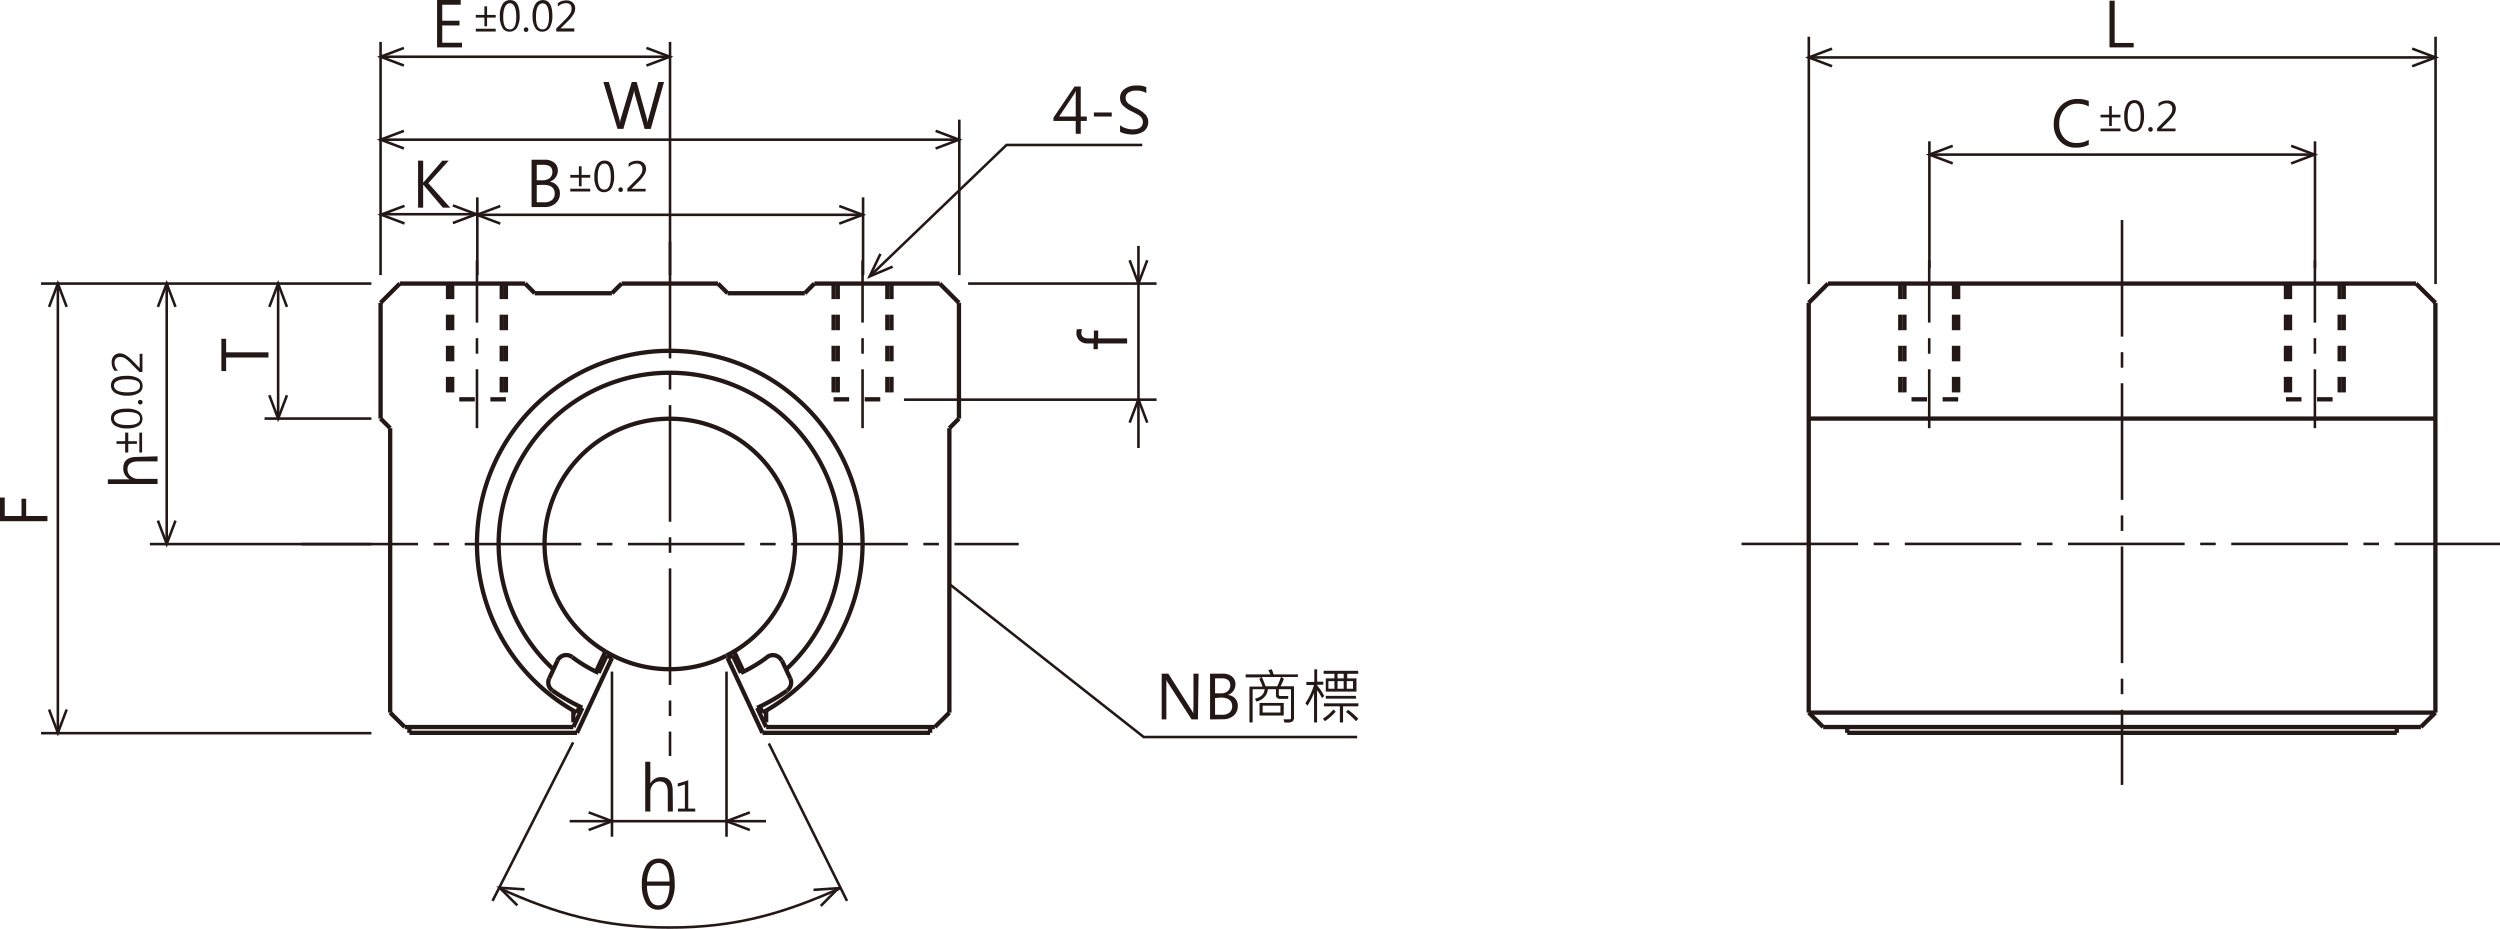 <svg xmlns="http://www.w3.org/2000/svg" xmlns:xlink="http://www.w3.org/1999/xlink" viewBox="0 0 289.43 107.53">
  <defs>
    <style>
      .cls-1, .cls-3, .cls-4, .cls-5, .cls-6, .cls-7 {
        fill: none;
      }

      .cls-2 {
        clip-path: url(#clip-path);
      }

      .cls-3, .cls-4, .cls-5, .cls-6, .cls-7 {
        stroke: #231815;
      }

      .cls-3, .cls-4 {
        stroke-width: 0.5px;
      }

      .cls-4 {
        stroke-dasharray: 1.8 1.8;
      }

      .cls-5, .cls-6, .cls-7 {
        stroke-width: 0.3px;
      }

      .cls-5 {
        stroke-dasharray: 7.2 1.8 1.8 1.8;
      }

      .cls-6 {
        stroke-dasharray: 13.5 1.8 1.8 1.8;
      }

      .cls-8 {
        fill: #231815;
      }
    </style>
    <clipPath id="clip-path" transform="translate(-4.51 -4.51)">
      <rect class="cls-1" width="295.53" height="113.49"/>
    </clipPath>
  </defs>
  <title>資產 1</title>
  <g id="圖層_2" data-name="圖層 2">
    <g id="圖層_1-2" data-name="圖層 1">
      <g class="cls-2">
        <line class="cls-3" x1="108.79" y1="32.83" x2="111.02" y2="35.06"/>
        <line class="cls-3" x1="84.24" y1="33.95" x2="93.17" y2="33.95"/>
        <line class="cls-3" x1="111.02" y1="35.06" x2="111.02" y2="48.46"/>
        <line class="cls-4" x1="226.7" y1="32.83" x2="226.7" y2="46.23"/>
        <line class="cls-4" x1="220" y1="32.83" x2="220" y2="46.23"/>
        <line class="cls-5" x1="223.35" y1="30.15" x2="223.35" y2="49.57"/>
        <line class="cls-4" x1="96.51" y1="46.23" x2="103.21" y2="46.23"/>
        <line class="cls-4" x1="102.73" y1="32.83" x2="102.73" y2="46.23"/>
        <line class="cls-4" x1="96.99" y1="32.83" x2="96.99" y2="46.23"/>
        <line class="cls-4" x1="96.51" y1="32.83" x2="96.51" y2="46.23"/>
        <line class="cls-4" x1="103.21" y1="32.83" x2="103.21" y2="46.23"/>
        <line class="cls-5" x1="99.86" y1="30.15" x2="99.86" y2="49.57"/>
        <line class="cls-3" x1="279.71" y1="32.83" x2="281.95" y2="35.06"/>
        <line class="cls-3" x1="209.4" y1="48.46" x2="281.95" y2="48.46"/>
        <line class="cls-3" x1="211.63" y1="32.83" x2="279.71" y2="32.83"/>
        <line class="cls-3" x1="211.63" y1="32.83" x2="209.4" y2="35.06"/>
        <line class="cls-4" x1="226.7" y1="46.23" x2="220" y2="46.23"/>
        <line class="cls-4" x1="220.48" y1="32.83" x2="220.48" y2="46.23"/>
        <line class="cls-4" x1="226.22" y1="32.83" x2="226.22" y2="46.23"/>
        <line class="cls-3" x1="88.27" y1="84.84" x2="84.23" y2="76.17"/>
        <line class="cls-3" x1="213.86" y1="84.17" x2="213.86" y2="84.84"/>
        <line class="cls-3" x1="277.48" y1="84.17" x2="277.48" y2="84.84"/>
        <line class="cls-3" x1="281.95" y1="82.5" x2="280.27" y2="84.17"/>
        <line class="cls-3" x1="213.86" y1="84.84" x2="277.48" y2="84.84"/>
        <line class="cls-3" x1="211.07" y1="84.17" x2="280.27" y2="84.17"/>
        <line class="cls-3" x1="209.4" y1="82.5" x2="281.95" y2="82.5"/>
        <line class="cls-3" x1="86.08" y1="77.76" x2="84.99" y2="75.42"/>
        <line class="cls-3" x1="88.3" y1="82.53" x2="87.97" y2="81.81"/>
        <path class="cls-3" d="M92.17,86.46a21.81,21.81,0,0,0,3.47-2" transform="translate(-4.51 -4.51)"/>
        <path class="cls-3" d="M95,81a1.08,1.08,0,0,0-.44-.48,1.06,1.06,0,0,0-.63-.16,1.13,1.13,0,0,0-.61.22" transform="translate(-4.51 -4.51)"/>
        <path class="cls-3" d="M95.64,84.44a1.16,1.16,0,0,0,.43-.63,1.14,1.14,0,0,0-.07-.75" transform="translate(-4.51 -4.51)"/>
        <path class="cls-3" d="M90.29,82.41a17.1,17.1,0,0,0,3.07-1.84" transform="translate(-4.51 -4.51)"/>
        <line class="cls-6" x1="201.62" y1="62.97" x2="289.43" y2="62.97"/>
        <line class="cls-3" x1="209.4" y1="82.5" x2="211.07" y2="84.17"/>
        <line class="cls-4" x1="264.65" y1="46.23" x2="271.34" y2="46.23"/>
        <line class="cls-4" x1="270.87" y1="32.83" x2="270.87" y2="46.23"/>
        <line class="cls-4" x1="265.12" y1="32.83" x2="265.12" y2="46.23"/>
        <line class="cls-4" x1="264.65" y1="32.83" x2="264.65" y2="46.23"/>
        <line class="cls-4" x1="271.34" y1="32.83" x2="271.34" y2="46.23"/>
        <line class="cls-5" x1="268" y1="30.15" x2="268" y2="49.57"/>
        <line class="cls-3" x1="109.91" y1="49.57" x2="111.02" y2="48.46"/>
        <line class="cls-3" x1="94.28" y1="32.83" x2="108.79" y2="32.83"/>
        <line class="cls-3" x1="83.12" y1="32.83" x2="84.24" y2="33.95"/>
        <line class="cls-3" x1="93.17" y1="33.95" x2="94.28" y2="32.83"/>
        <path class="cls-3" d="M70.74,80.57a1.16,1.16,0,0,0-.62-.22,1.08,1.08,0,0,0-.63.16,1.14,1.14,0,0,0-.44.48" transform="translate(-4.51 -4.51)"/>
        <path class="cls-3" d="M70.74,80.57a16.76,16.76,0,0,0,3.07,1.84" transform="translate(-4.51 -4.51)"/>
        <path class="cls-3" d="M68.45,84.44a22.26,22.26,0,0,0,3.47,2" transform="translate(-4.51 -4.51)"/>
        <line class="cls-3" x1="71.96" y1="32.83" x2="70.84" y2="33.95"/>
        <line class="cls-3" x1="61.91" y1="33.95" x2="60.8" y2="32.83"/>
        <line class="cls-3" x1="46.29" y1="32.83" x2="44.06" y2="35.06"/>
        <line class="cls-3" x1="70.84" y1="33.95" x2="61.91" y2="33.95"/>
        <line class="cls-3" x1="44.06" y1="35.06" x2="44.06" y2="48.46"/>
        <line class="cls-4" x1="58.57" y1="46.23" x2="51.87" y2="46.23"/>
        <line class="cls-4" x1="52.35" y1="32.83" x2="52.35" y2="46.23"/>
        <line class="cls-4" x1="58.09" y1="32.83" x2="58.09" y2="46.23"/>
        <line class="cls-4" x1="58.57" y1="32.83" x2="58.57" y2="46.23"/>
        <line class="cls-4" x1="51.87" y1="32.83" x2="51.87" y2="46.23"/>
        <line class="cls-3" x1="45.17" y1="49.57" x2="44.06" y2="48.46"/>
        <line class="cls-3" x1="60.8" y1="32.83" x2="46.29" y2="32.83"/>
        <line class="cls-5" x1="55.22" y1="30.15" x2="55.22" y2="49.57"/>
        <line class="cls-3" x1="88.7" y1="82.3" x2="88.7" y2="83.62"/>
        <line class="cls-3" x1="108.23" y1="84.17" x2="109.91" y2="82.5"/>
        <line class="cls-3" x1="88.7" y1="84.17" x2="108.23" y2="84.17"/>
        <line class="cls-3" x1="107.68" y1="84.17" x2="107.68" y2="84.84"/>
        <line class="cls-3" x1="88.27" y1="84.84" x2="107.68" y2="84.84"/>
        <line class="cls-3" x1="88.7" y1="84.17" x2="87.66" y2="81.95"/>
        <line class="cls-3" x1="91.49" y1="78.55" x2="90.53" y2="76.48"/>
        <line class="cls-3" x1="84.83" y1="75.88" x2="84.23" y2="76.17"/>
        <line class="cls-3" x1="85.78" y1="77.9" x2="84.83" y2="75.88"/>
        <line class="cls-3" x1="71.96" y1="32.83" x2="83.12" y2="32.83"/>
        <line class="cls-6" x1="34.9" y1="62.99" x2="117.94" y2="62.99"/>
        <path class="cls-3" d="M74.6,79.93a14.5,14.5,0,0,0,14,.49" transform="translate(-4.51 -4.51)"/>
        <path class="cls-3" d="M95.52,82a19.81,19.81,0,1,0-26.94,0" transform="translate(-4.51 -4.51)"/>
        <path class="cls-3" d="M92.81,87a22.32,22.32,0,1,0-21.52,0" transform="translate(-4.51 -4.51)"/>
        <path class="cls-3" d="M88.61,80.42a14.5,14.5,0,1,0-14-.49" transform="translate(-4.51 -4.51)"/>
        <line class="cls-6" x1="77.57" y1="28" x2="77.57" y2="87.52"/>
        <line class="cls-3" x1="45.17" y1="49.57" x2="45.17" y2="82.5"/>
        <line class="cls-3" x1="109.91" y1="49.57" x2="109.91" y2="82.5"/>
        <line class="cls-3" x1="281.95" y1="35.06" x2="281.95" y2="82.5"/>
        <line class="cls-6" x1="245.67" y1="25.47" x2="245.67" y2="90.87"/>
        <line class="cls-3" x1="209.4" y1="35.06" x2="209.4" y2="82.5"/>
        <line class="cls-3" x1="66.38" y1="82.3" x2="66.38" y2="83.62"/>
        <line class="cls-3" x1="69.3" y1="77.9" x2="70.25" y2="75.88"/>
        <line class="cls-3" x1="63.58" y1="78.55" x2="64.55" y2="76.48"/>
        <line class="cls-3" x1="66.8" y1="84.84" x2="70.85" y2="76.17"/>
        <line class="cls-3" x1="70.25" y1="75.88" x2="70.85" y2="76.17"/>
        <line class="cls-3" x1="66.38" y1="84.17" x2="67.42" y2="81.95"/>
        <line class="cls-3" x1="66.8" y1="84.84" x2="47.4" y2="84.84"/>
        <line class="cls-3" x1="47.4" y1="84.17" x2="47.4" y2="84.84"/>
        <line class="cls-3" x1="46.85" y1="84.17" x2="45.17" y2="82.5"/>
        <line class="cls-3" x1="66.38" y1="84.17" x2="46.85" y2="84.17"/>
        <line class="cls-3" x1="66.78" y1="82.53" x2="67.11" y2="81.81"/>
        <line class="cls-3" x1="69" y1="77.76" x2="70.09" y2="75.42"/>
        <path class="cls-3" d="M68.09,83.06a1.14,1.14,0,0,0-.07.75,1.16,1.16,0,0,0,.43.63" transform="translate(-4.51 -4.51)"/>
        <line class="cls-7" x1="44.06" y1="4.85" x2="44.06" y2="31.85"/>
        <line class="cls-7" x1="111.06" y1="13.85" x2="111.06" y2="31.85"/>
        <line class="cls-7" x1="77.57" y1="4.85" x2="77.57" y2="31.85"/>
        <line class="cls-7" x1="99.92" y1="22.85" x2="99.92" y2="31.85"/>
        <line class="cls-7" x1="55.26" y1="22.85" x2="55.26" y2="31.85"/>
        <line class="cls-7" x1="112.08" y1="32.83" x2="133.9" y2="32.83"/>
        <line class="cls-7" x1="104.65" y1="46.27" x2="133.9" y2="46.27"/>
        <line class="cls-7" x1="55.22" y1="24.87" x2="99.86" y2="24.87"/>
        <line class="cls-7" x1="44.06" y1="16.17" x2="111.02" y2="16.17"/>
        <line class="cls-7" x1="44.06" y1="6.57" x2="77.54" y2="6.57"/>
        <line class="cls-7" x1="131.8" y1="28.47" x2="131.8" y2="51.87"/>
        <line class="cls-7" x1="70.85" y1="77.75" x2="70.85" y2="96.87"/>
        <line class="cls-7" x1="84.11" y1="77.75" x2="84.11" y2="96.87"/>
        <line class="cls-7" x1="65.95" y1="95.07" x2="88.68" y2="95.07"/>
        <line class="cls-7" x1="4.75" y1="32.83" x2="43" y2="32.83"/>
        <line class="cls-7" x1="4.75" y1="84.88" x2="43" y2="84.88"/>
        <line class="cls-7" x1="17.35" y1="62.99" x2="43" y2="62.99"/>
        <line class="cls-7" x1="30.63" y1="48.46" x2="43" y2="48.46"/>
        <line class="cls-7" x1="32.2" y1="32.83" x2="32.2" y2="48.46"/>
        <line class="cls-7" x1="19.3" y1="32.83" x2="19.3" y2="62.97"/>
        <line class="cls-7" x1="6.7" y1="32.83" x2="6.7" y2="84.84"/>
        <line class="cls-7" x1="57.02" y1="104.3" x2="66.35" y2="85.95"/>
        <line class="cls-7" x1="98.06" y1="104.3" x2="89.01" y2="86.07"/>
        <path class="cls-7" d="M62.21,107.29c6.61,3,12.13,4.6,19.84,4.6s13.21-1.64,19.82-4.59" transform="translate(-4.51 -4.51)"/>
        <polyline class="cls-7" points="132.24 16.78 116.53 16.78 100.68 32"/>
        <polyline class="cls-7" points="103.34 30.87 100.68 32 101.93 29.39"/>
        <polyline class="cls-7" points="46.76 7.59 44.06 6.57 46.76 5.55"/>
        <polyline class="cls-7" points="46.76 17.19 44.06 16.17 46.76 15.15"/>
        <polyline class="cls-7" points="57.92 25.89 55.22 24.87 57.92 23.85"/>
        <polyline class="cls-7" points="86.81 96.09 84.11 95.07 86.81 94.05"/>
        <polyline class="cls-7" points="94.18 103.02 97.06 102.83 95.02 104.88"/>
        <polyline class="cls-7" points="60.73 102.96 57.85 102.78 59.89 104.82"/>
        <polyline class="cls-7" points="74.84 5.55 77.54 6.57 74.84 7.59"/>
        <polyline class="cls-7" points="108.32 15.15 111.02 16.17 108.32 17.19"/>
        <polyline class="cls-7" points="97.16 23.85 99.86 24.87 97.16 25.89"/>
        <polyline class="cls-7" points="68.15 94.05 70.85 95.07 68.15 96.09"/>
        <polyline class="cls-7" points="33.22 45.76 32.2 48.46 31.18 45.76"/>
        <polyline class="cls-7" points="20.32 60.27 19.3 62.97 18.28 60.27"/>
        <polyline class="cls-7" points="7.72 82.14 6.7 84.84 5.68 82.14"/>
        <polyline class="cls-7" points="132.82 30.13 131.8 32.83 130.78 30.13"/>
        <polyline class="cls-7" points="130.78 48.93 131.8 46.23 132.82 48.93"/>
        <polyline class="cls-7" points="31.18 35.53 32.2 32.83 33.22 35.53"/>
        <polyline class="cls-7" points="18.28 35.53 19.3 32.83 20.32 35.53"/>
        <polyline class="cls-7" points="5.68 35.53 6.7 32.83 7.72 35.53"/>
        <path class="cls-8" d="M81.39,14l-1.54,5.44h-.71l-1.13-4a2.53,2.53,0,0,1-.09-.55h0a2.34,2.34,0,0,1-.09.54l-1.15,4H76L74.36,14H75l1.19,4.21a2.54,2.54,0,0,1,.09.54h0a3.42,3.42,0,0,1,.11-.54L77.65,14h.57l1.17,4.24a2.64,2.64,0,0,1,.09.51h0a2.35,2.35,0,0,1,.1-.52L80.73,14Z" transform="translate(-4.51 -4.51)"/>
        <path class="cls-8" d="M66.05,28.48V23h1.53a1.65,1.65,0,0,1,1.09.34,1.1,1.1,0,0,1,.42.9,1.36,1.36,0,0,1-.25.8,1.33,1.33,0,0,1-.69.5h0A1.35,1.35,0,0,1,69,26a1.3,1.3,0,0,1,.33.92,1.44,1.44,0,0,1-.5,1.13,1.83,1.83,0,0,1-1.25.43Zm.6-4.89v1.79h.66a1.29,1.29,0,0,0,.85-.26.89.89,0,0,0,.3-.72c0-.54-.35-.81-1.06-.81Zm0,2.34v2h.89a1.34,1.34,0,0,0,.88-.27.93.93,0,0,0,.31-.75c0-.65-.44-1-1.34-1Z" transform="translate(-4.51 -4.51)"/>
        <g>
          <path class="cls-8" d="M72.84,25.08h-1v1h-.31v-1h-1v-.32h1v-1h.31v1h1Zm0,1.6H70.53v-.32h2.31Z" transform="translate(-4.51 -4.51)"/>
          <path class="cls-8" d="M73.32,25a2.74,2.74,0,0,1,.31-1.42,1,1,0,0,1,.88-.48c.74,0,1.1.61,1.1,1.82a2.56,2.56,0,0,1-.3,1.36,1,1,0,0,1-.88.48.9.9,0,0,1-.82-.46A2.48,2.48,0,0,1,73.32,25Zm.39,0c0,1,.26,1.46.76,1.46s.75-.49.75-1.48-.24-1.53-.73-1.53S73.71,23.93,73.71,25Z" transform="translate(-4.51 -4.51)"/>
          <path class="cls-8" d="M76.1,26.47a.24.24,0,0,1,.08-.19.25.25,0,0,1,.18-.08.27.27,0,0,1,.19.46.29.29,0,0,1-.19.08.25.25,0,0,1-.18-.08A.22.22,0,0,1,76.1,26.47Z" transform="translate(-4.51 -4.51)"/>
          <path class="cls-8" d="M79.25,26.68H77.14v-.34l1-1a3.65,3.65,0,0,0,.63-.75,1.17,1.17,0,0,0,.11-.49.65.65,0,0,0-.17-.48.69.69,0,0,0-.51-.17,1.29,1.29,0,0,0-.91.41v-.41a1.47,1.47,0,0,1,1-.33,1,1,0,0,1,.73.26.89.89,0,0,1,.28.68,1.23,1.23,0,0,1-.19.66,4.35,4.35,0,0,1-.68.83l-.83.82h1.66Z" transform="translate(-4.51 -4.51)"/>
        </g>
        <polyline class="cls-7" points="212.1 7.67 209.4 6.65 212.1 5.63"/>
        <polyline class="cls-7" points="226.07 18.92 223.37 17.9 226.07 16.88"/>
        <polyline class="cls-7" points="279.26 5.63 281.96 6.65 279.26 7.67"/>
        <polyline class="cls-7" points="265.25 16.88 267.95 17.9 265.25 18.92"/>
        <line class="cls-7" x1="209.41" y1="32.89" x2="209.41" y2="4.25"/>
        <line class="cls-7" x1="281.97" y1="32.89" x2="281.97" y2="4.25"/>
        <line class="cls-7" x1="223.37" y1="31.06" x2="223.37" y2="16.36"/>
        <line class="cls-7" x1="268.01" y1="31.06" x2="268.01" y2="16.36"/>
        <line class="cls-7" x1="209.4" y1="6.65" x2="281.96" y2="6.65"/>
        <line class="cls-7" x1="223.37" y1="17.9" x2="267.95" y2="17.9"/>
        <path class="cls-8" d="M251.53,10h-2.8V4.59h.6V9.48h2.2Z" transform="translate(-4.51 -4.51)"/>
        <path class="cls-8" d="M246.33,21.28a3.2,3.2,0,0,1-1.5.32,2.38,2.38,0,0,1-1.85-.76,2.73,2.73,0,0,1-.7-1.95,3,3,0,0,1,.77-2.09,2.61,2.61,0,0,1,2-.83,3.15,3.15,0,0,1,1.28.23v.64a2.68,2.68,0,0,0-1.29-.32,2,2,0,0,0-1.55.65,2.44,2.44,0,0,0-.58,1.68,2.32,2.32,0,0,0,.54,1.59,1.83,1.83,0,0,0,1.45.62,2.65,2.65,0,0,0,1.43-.37Z" transform="translate(-4.51 -4.51)"/>
        <g>
          <path class="cls-8" d="M250,18.1h-1v1h-.31v-1h-1v-.31h1v-1H249v1h1Zm0,1.61h-2.31v-.32H250Z" transform="translate(-4.51 -4.51)"/>
          <path class="cls-8" d="M250.44,18a2.6,2.6,0,0,1,.31-1.42,1,1,0,0,1,.88-.48c.73,0,1.1.6,1.1,1.81a2.63,2.63,0,0,1-.3,1.37,1,1,0,0,1-.88.48.92.92,0,0,1-.83-.47A2.55,2.55,0,0,1,250.44,18Zm.39,0c0,1,.25,1.45.76,1.45s.75-.49.75-1.47-.24-1.54-.73-1.54S250.83,17,250.83,18Z" transform="translate(-4.51 -4.51)"/>
          <path class="cls-8" d="M253.21,19.49a.27.27,0,0,1,.46-.19.28.28,0,0,1,.07.19.22.22,0,0,1-.08.19.25.25,0,0,1-.18.08.28.28,0,0,1-.19-.07A.3.3,0,0,1,253.21,19.49Z" transform="translate(-4.51 -4.51)"/>
          <path class="cls-8" d="M256.37,19.71h-2.12v-.35l1-1a3.29,3.29,0,0,0,.63-.74,1.08,1.08,0,0,0,.12-.5.62.62,0,0,0-.18-.48.69.69,0,0,0-.5-.17,1.33,1.33,0,0,0-.91.41v-.41a1.52,1.52,0,0,1,1-.32,1,1,0,0,1,.73.25.9.9,0,0,1,.27.69,1.37,1.37,0,0,1-.18.66,4.35,4.35,0,0,1-.68.82l-.83.82h1.66Z" transform="translate(-4.51 -4.51)"/>
        </g>
        <path class="cls-8" d="M58,10H55.11V4.51h2.74v.55H55.71V6.91h2v.55h-2v2H58Z" transform="translate(-4.51 -4.51)"/>
        <g>
          <path class="cls-8" d="M61.9,6.55h-1v1h-.31v-1h-1V6.24h1v-1h.31v1h1Zm0,1.61H59.59V7.84H61.9Z" transform="translate(-4.51 -4.51)"/>
          <path class="cls-8" d="M62.38,6.46A2.6,2.6,0,0,1,62.69,5a1,1,0,0,1,.88-.48c.73,0,1.1.6,1.1,1.81a2.63,2.63,0,0,1-.3,1.37,1,1,0,0,1-.88.48.9.9,0,0,1-.82-.47A2.42,2.42,0,0,1,62.38,6.46Zm.39,0c0,1,.25,1.45.76,1.45s.75-.49.75-1.47S64,4.88,63.55,4.88,62.77,5.4,62.77,6.44Z" transform="translate(-4.51 -4.51)"/>
          <path class="cls-8" d="M65.15,7.94a.27.27,0,0,1,.46-.19.28.28,0,0,1,.07.19.22.22,0,0,1-.08.19.22.22,0,0,1-.18.08.28.28,0,0,1-.19-.07A.3.3,0,0,1,65.15,7.94Z" transform="translate(-4.51 -4.51)"/>
          <path class="cls-8" d="M66.17,6.46A2.6,2.6,0,0,1,66.48,5a1,1,0,0,1,.88-.48c.73,0,1.1.6,1.1,1.81a2.63,2.63,0,0,1-.3,1.37,1,1,0,0,1-.88.48.91.91,0,0,1-.82-.47A2.42,2.42,0,0,1,66.17,6.46Zm.39,0c0,1,.25,1.45.76,1.45s.75-.49.75-1.47-.24-1.54-.73-1.54S66.56,5.4,66.56,6.44Z" transform="translate(-4.51 -4.51)"/>
          <path class="cls-8" d="M71,8.16H68.91V7.81l1-1A4,4,0,0,0,70.57,6a1.22,1.22,0,0,0,.11-.5.65.65,0,0,0-.17-.48A.73.73,0,0,0,70,4.88a1.33,1.33,0,0,0-.91.41V4.88a1.52,1.52,0,0,1,1-.32,1,1,0,0,1,.73.25.91.91,0,0,1,.28.69,1.28,1.28,0,0,1-.19.66,4.35,4.35,0,0,1-.68.82l-.83.82H71Z" transform="translate(-4.51 -4.51)"/>
        </g>
        <path class="cls-8" d="M30.69,43.73V45.3h4.9v.6h-4.9v1.57h-.55V43.73Z" transform="translate(-4.51 -4.51)"/>
        <path class="cls-8" d="M5.06,62.11v2.14H7v-2h.54v2H10v.6H4.51V62.11Z" transform="translate(-4.51 -4.51)"/>
        <path class="cls-8" d="M22.75,57.34v.59H20.51c-.82,0-1.24.3-1.24.92a1,1,0,0,0,.36.78,1.31,1.31,0,0,0,.92.32h2.2v.59H17V60h2.52v0a1.39,1.39,0,0,1-.74-1.28c0-.87.52-1.31,1.58-1.31Z" transform="translate(-4.51 -4.51)"/>
        <g>
          <path class="cls-8" d="M19.36,54.59v1h1v.31h-1v1H19v-1h-1v-.31h1v-1Zm1.6,0V56.9h-.32V54.59Z" transform="translate(-4.51 -4.51)"/>
          <path class="cls-8" d="M19.26,54.11a2.65,2.65,0,0,1-1.42-.31,1,1,0,0,1-.48-.88c0-.73.61-1.1,1.82-1.1a2.59,2.59,0,0,1,1.36.3A1,1,0,0,1,21,53a.9.9,0,0,1-.46.82A2.48,2.48,0,0,1,19.26,54.11Zm0-.39c1,0,1.46-.25,1.46-.76s-.49-.75-1.48-.75-1.53.24-1.53.73S18.21,53.72,19.24,53.72Z" transform="translate(-4.51 -4.51)"/>
          <path class="cls-8" d="M20.75,51.34a.26.26,0,0,1-.19-.08.26.26,0,0,1,.19-.45.28.28,0,0,1,.19.07.27.27,0,0,1,0,.38A.26.26,0,0,1,20.75,51.34Z" transform="translate(-4.51 -4.51)"/>
          <path class="cls-8" d="M19.26,50.32A2.74,2.74,0,0,1,17.84,50a1,1,0,0,1-.48-.88c0-.74.61-1.1,1.82-1.1a2.59,2.59,0,0,1,1.36.3,1,1,0,0,1,.48.88.9.9,0,0,1-.46.82A2.48,2.48,0,0,1,19.26,50.32Zm0-.39c1,0,1.46-.26,1.46-.76s-.49-.75-1.48-.75-1.53.24-1.53.73S18.21,49.93,19.24,49.93Z" transform="translate(-4.51 -4.51)"/>
          <path class="cls-8" d="M21,45.47v2.11h-.34l-1-1a3.65,3.65,0,0,0-.75-.63,1.17,1.17,0,0,0-.49-.11.65.65,0,0,0-.48.17.69.69,0,0,0-.17.51,1.29,1.29,0,0,0,.41.91h-.41a1.47,1.47,0,0,1-.33-1,1,1,0,0,1,.26-.73.89.89,0,0,1,.68-.28,1.23,1.23,0,0,1,.66.19,4,4,0,0,1,.83.68l.81.83h0V45.47Z" transform="translate(-4.51 -4.51)"/>
        </g>
        <path class="cls-8" d="M129.8,42.62a.82.82,0,0,0-.1.42c0,.43.28.65.84.65h.61v-.91h.5v.91H135v.58h-3.39v.67h-.5v-.67h-.64a1.3,1.3,0,0,1-1-.35,1.17,1.17,0,0,1-.34-.86,1.29,1.29,0,0,1,.06-.44Z" transform="translate(-4.51 -4.51)"/>
        <g>
          <path class="cls-8" d="M130.33,18.51h-.7V20h-.58V18.51h-2.58v-.38l2.44-3.6h.72V18h.7ZM129.05,18v-2.4c0-.17,0-.35,0-.57h0a3.74,3.74,0,0,1-.21.42L127.13,18Z" transform="translate(-4.51 -4.51)"/>
          <path class="cls-8" d="M133.22,18h-2.07v-.47h2.07Z" transform="translate(-4.51 -4.51)"/>
          <path class="cls-8" d="M134.18,19a1.7,1.7,0,0,0,.66.35,2.64,2.64,0,0,0,.79.14c.79,0,1.19-.29,1.19-.87a.8.8,0,0,0-.12-.43,1.29,1.29,0,0,0-.33-.33c-.14-.09-.42-.24-.83-.45a3.45,3.45,0,0,1-1.12-.79,1.3,1.3,0,0,1-.24-.77,1.24,1.24,0,0,1,.54-1.05,2.19,2.19,0,0,1,1.34-.39,2.53,2.53,0,0,1,1.16.19v.69A2.14,2.14,0,0,0,136,15a1.54,1.54,0,0,0-.84.22.71.71,0,0,0-.33.62.77.77,0,0,0,.12.43,1,1,0,0,0,.31.31A8.37,8.37,0,0,0,136,17a3.58,3.58,0,0,1,1.13.78,1.34,1.34,0,0,1-.19,1.92,2.35,2.35,0,0,1-1.42.38,3.87,3.87,0,0,1-.72-.09,1.75,1.75,0,0,1-.62-.23Z" transform="translate(-4.51 -4.51)"/>
        </g>
        <path class="cls-8" d="M82.41,98.46h-.59V96.21c0-.82-.31-1.23-.92-1.23a1,1,0,0,0-.79.35,1.35,1.35,0,0,0-.31.92v2.21h-.59V92.7h.59v2.52h0a1.38,1.38,0,0,1,1.27-.74c.88,0,1.32.52,1.32,1.58Z" transform="translate(-4.51 -4.51)"/>
        <path class="cls-8" d="M85,98.46H83v-.34h.8V95.33l-.82.25v-.37l1.21-.37v3.28H85Z" transform="translate(-4.51 -4.51)"/>
        <path class="cls-8" d="M78.82,106.92a4.1,4.1,0,0,1,.52-2.24,1.66,1.66,0,0,1,1.47-.77c1.21,0,1.81,1,1.81,2.92a4.05,4.05,0,0,1-.51,2.22,1.62,1.62,0,0,1-1.43.78,1.56,1.56,0,0,1-1.37-.77A4,4,0,0,1,78.82,106.92Zm.6.13a3.41,3.41,0,0,0,.37,1.69,1,1,0,0,0,.94.58,1,1,0,0,0,.93-.58,3.73,3.73,0,0,0,.36-1.69Zm2.6-.48c0-1.44-.47-2.15-1.28-2.15a1.06,1.06,0,0,0-.92.57,3.24,3.24,0,0,0-.4,1.58Z" transform="translate(-4.51 -4.51)"/>
        <line class="cls-7" x1="44.08" y1="24.8" x2="55.13" y2="24.8"/>
        <polyline class="cls-7" points="46.83 25.87 44.12 24.85 46.83 23.83"/>
        <path class="cls-8" d="M56.63,28.55h-.85l-2.13-2.49-.15-.18h0v2.67h-.59V23.11h.59v2.56h0a1,1,0,0,1,.15-.18l2.07-2.38h.74L54.1,25.72Z" transform="translate(-4.51 -4.51)"/>
        <polyline class="cls-7" points="52.43 23.78 55.13 24.8 52.43 25.82"/>
      </g>
      <g>
        <path class="cls-8" d="M143.2,87.8h-.74l-2.76-4.28a2.39,2.39,0,0,1-.16-.32h0a5.14,5.14,0,0,1,0,.71V87.8H139V82.5h.77l2.69,4.23a3.55,3.55,0,0,1,.22.37h0a5.35,5.35,0,0,1,0-.8V82.5h.59Z" transform="translate(-4.51 -4.51)"/>
        <path class="cls-8" d="M144.6,87.8V82.5h1.48a1.62,1.62,0,0,1,1.06.33,1.1,1.1,0,0,1,.4.88,1.35,1.35,0,0,1-.23.78,1.27,1.27,0,0,1-.67.48v0a1.22,1.22,0,0,1,1.17,1.29,1.41,1.41,0,0,1-.48,1.1,1.81,1.81,0,0,1-1.22.42Zm.58-4.76v1.74h.64a1.2,1.2,0,0,0,.82-.25.87.87,0,0,0,.3-.7c0-.52-.35-.79-1-.79Zm0,2.28v1.94H146a1.29,1.29,0,0,0,.85-.26.9.9,0,0,0,.31-.73c0-.63-.43-1-1.3-1Z" transform="translate(-4.51 -4.51)"/>
        <path class="cls-8" d="M154.75,82.89h-1.88l.28.22a6.93,6.93,0,0,1-.39.85h1.56v3.68a.51.51,0,0,1-.15.37,1,1,0,0,1-.65.15h-.3l-.12-.37h.7a.15.15,0,0,0,.17-.17V84.3h-1.41v.61c0,.12.06.18.19.18h.9v.33h-1a.45.45,0,0,1-.28-.11.34.34,0,0,1-.14-.25V84.3h-.94a1.39,1.39,0,0,1-.39.9,1.8,1.8,0,0,1-.93.53l-.17-.33c.7-.17,1.07-.54,1.12-1.1h-1.39v3.85h-.37V84h1.52a4.88,4.88,0,0,0-.38-.85l.23-.22h-1.81v-.34h2.86a3.15,3.15,0,0,0-.24-.49l.38-.11a2.51,2.51,0,0,1,.24.6h2.83Zm-1.62,4.46h-2.8V85.89h2.8Zm-.32-4.46H150.6c.19.43.33.79.43,1.07h1.35A8.22,8.22,0,0,0,152.81,82.89ZM152.75,87v-.79h-2.06V87Z" transform="translate(-4.51 -4.51)"/>
        <path class="cls-8" d="M157.82,85.09l-.27.24a4.49,4.49,0,0,0-.56-.91v3.73h-.35v-3.4a9.51,9.51,0,0,1-.76,1.46l-.25-.29a7.24,7.24,0,0,0,1-2.11h-.88v-.35h.92V82H157v1.43h.71v.35H157v.08A6.7,6.7,0,0,1,157.82,85.09Zm1.33,1.81A6.71,6.71,0,0,1,157.91,88l-.25-.28a5.49,5.49,0,0,0,1.22-1.07Zm2.61-.62H160v1.87h-.37V86.28h-1.85v-.34h4Zm0-3.76h-1.28v.53h1.07v1.53H158V83.05H159v-.53h-1.25v-.35h4Zm-.24,2.88H158v-.33h3.47ZM159,84.25v-.88h-.7v.88Zm1.07-1.2v-.53h-.71v.53Zm0,1.2v-.88h-.71v.88Zm1.68,3.5-.26.25a7.68,7.68,0,0,0-1.15-1.06l.24-.26A9.6,9.6,0,0,1,161.79,87.75Zm-.6-4.38h-.72v.88h.72Z" transform="translate(-4.51 -4.51)"/>
      </g>
      <polyline class="cls-7" points="157.12 85.33 132.41 85.33 109.79 67.52"/>
    </g>
  </g>
</svg>
